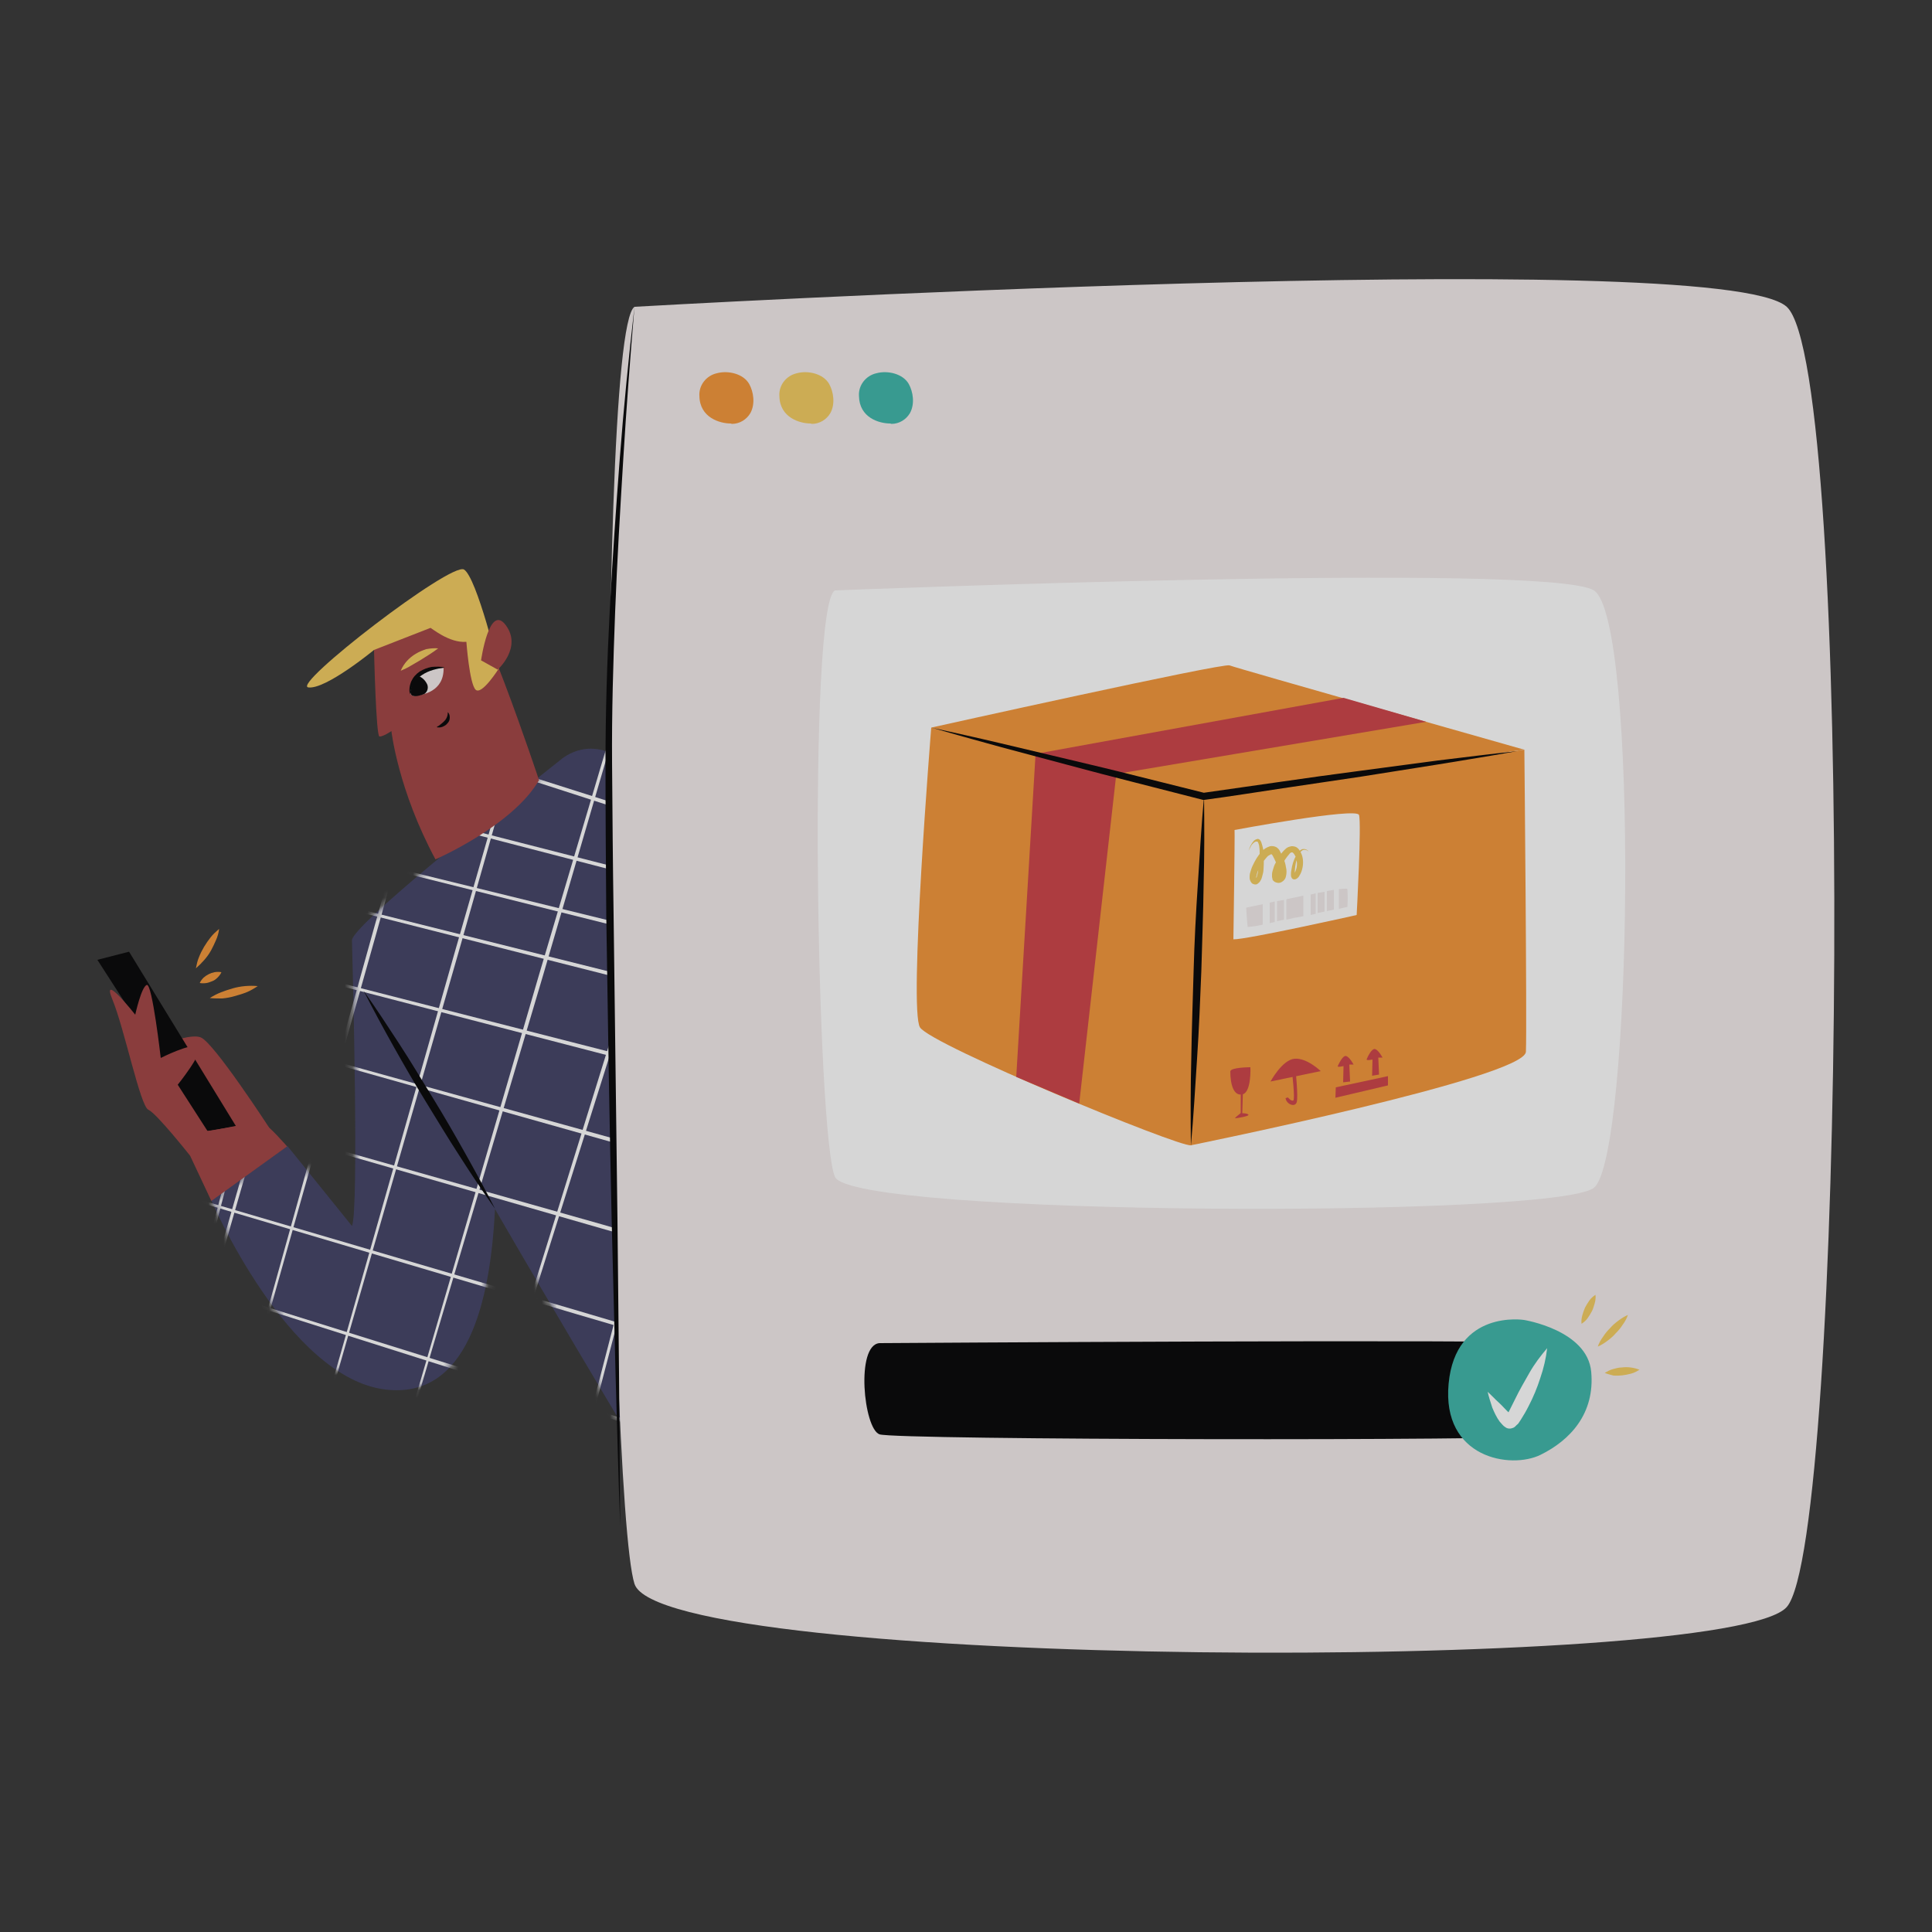 <svg width="255" height="255" viewBox="0 0 255 255" fill="none" xmlns="http://www.w3.org/2000/svg">
<rect x="0" y="0" width="255" height="255" fill="#333333" stroke="none"/>
<g opacity="0.8">
<path d="M84.15 104.04C83.588 100.674 80.427 98.379 77.061 98.889C76.04 99.042 75.02 99.501 74.204 100.113C63.749 108.426 46.971 121.89 46.461 124.032C46.461 124.134 46.461 124.236 46.461 124.338C46.562 127.806 47.379 159.63 46.461 161.823L37.944 151.266L27.896 158.457C27.896 158.457 37.944 181.815 50.846 183.396C61.658 184.722 64.719 171.972 65.331 159.579C73.746 174.114 81.803 187.527 81.803 187.527C90.014 188.751 105.926 171.819 105.926 171.819L113.984 147.033L84.15 104.04Z" fill="#3E3F63"/>
<mask id="mask0_3532_16484" style="mask-type:luminance" maskUnits="userSpaceOnUse" x="27" y="98" width="87" height="90">
<path d="M84.15 104.04C83.588 100.674 80.427 98.379 77.061 98.889C76.04 99.042 75.02 99.501 74.204 100.113C63.749 108.426 46.971 121.89 46.461 124.032C46.461 124.134 46.461 124.236 46.461 124.338C46.562 127.806 47.379 159.63 46.461 161.823L37.944 151.266L27.896 158.457C27.896 158.457 37.944 181.815 50.846 183.396C61.658 184.722 64.719 171.972 65.331 159.579C73.746 174.114 81.803 187.527 81.803 187.527C90.014 188.751 105.926 171.819 105.926 171.819L113.984 147.033L84.15 104.04Z" fill="white"/>
</mask>
<g mask="url(#mask0_3532_16484)">
<path d="M-19.277 155.55L3.775 162.69L26.776 169.881L72.829 184.263L118.78 198.849L141.781 206.091L164.782 213.486L141.73 206.346L118.729 199.155L72.676 184.773L26.674 170.187L3.673 162.894L-19.277 155.55Z" fill="white"/>
<path d="M-16.166 146.013L6.988 152.694L30.04 159.426L76.246 172.992L122.35 186.66L145.453 193.545L168.505 200.481L145.351 193.749L122.299 187.017L76.093 173.451L29.989 159.783L6.886 152.898L-16.166 146.013Z" fill="white"/>
<path d="M-13.107 135.405L10.047 141.933L33.201 148.512L79.509 161.619L125.715 174.981L148.869 181.611L171.921 188.343L148.767 181.866L125.613 175.287L79.356 162.129L33.099 148.818L9.996 142.137L-13.107 135.405Z" fill="white"/>
<path d="M-10.25 125.052L13.006 131.376L36.16 137.853L82.57 150.705L128.929 163.761L152.083 170.289L175.237 176.868L152.032 170.493L128.827 164.067L82.417 151.215L36.109 138.159L12.904 131.631L-10.25 125.052Z" fill="white"/>
<path d="M-7.65 116.382L15.657 122.247L38.964 128.214L85.629 140.148L132.192 152.286L155.499 158.355L178.755 164.475L155.448 158.559L132.141 152.592L85.476 140.658L38.913 128.571L15.606 122.502L-7.65 116.382Z" fill="white"/>
<path d="M-4.947 106.998L18.411 112.761L41.769 118.575L88.485 130.254L135.15 142.086L158.508 148.002L181.815 153.969L158.457 148.206L135.099 142.392L88.383 130.764L41.718 118.932L18.36 113.016L-4.947 106.998Z" fill="white"/>
<path d="M183.753 147.339L160.344 141.627L136.935 135.915L90.168 124.44L43.452 112.761L20.094 106.947L-3.213 101.031L20.145 106.692L43.554 112.455L90.321 123.93L137.037 135.558L160.395 141.423L183.753 147.339Z" fill="white"/>
<path d="M-1.07 93.483L22.288 99.348L45.595 105.315L92.209 117.249L138.823 129.387L162.13 135.456L185.386 141.576L162.028 135.66L138.721 129.693L92.107 117.759L45.493 105.672L22.186 99.603L-1.07 93.483Z" fill="white"/>
<path d="M16.064 211.344L21.521 191.811L27.029 172.278L38.148 133.263L49.367 94.299L54.977 74.817L60.69 55.386L55.233 74.919L49.673 94.401L38.606 133.416L27.387 172.38L21.776 191.862L16.064 211.344Z" fill="white"/>
<path d="M6.631 208.386L12.292 189.159L17.953 169.983L29.377 131.631L40.954 93.33L46.717 74.154L52.582 55.029L46.972 74.205L41.26 93.432L29.887 131.784L18.31 170.085L12.496 189.261L6.631 208.386Z" fill="white"/>
<path d="M-3.723 205.428L0.459 190.485L4.641 175.593L13.107 145.758L21.675 116.025L26.01 101.133L30.396 86.292L26.265 101.184L22.032 116.127L13.566 145.911L4.998 175.695L0.663 190.587L-3.723 205.428Z" fill="white"/>
<path d="M51.969 229.704L59.466 205.326L67.014 180.948L82.161 132.192L97.461 83.487L105.111 59.16L112.863 34.833L105.366 59.262L97.767 83.589L82.671 132.345L67.32 181.05L59.67 205.377L51.969 229.704Z" fill="white"/>
<path d="M42.586 226.593L49.675 202.164L56.815 177.735L71.095 128.826L85.579 80.019L92.821 55.59L100.114 31.212L93.025 55.641L85.885 80.121L71.605 128.979L57.121 177.786L49.93 202.215L42.586 226.593Z" fill="white"/>
<path d="M32.232 223.635L39.117 199.155L46.104 174.624L60.027 125.664L74.103 76.704L81.141 52.275L88.281 27.795L81.396 52.326L74.409 76.806L60.486 125.817L46.41 174.726L39.372 199.206L32.232 223.635Z" fill="white"/>
<path d="M22.084 220.83L28.816 196.248L35.65 171.717L49.318 122.655L63.139 73.593L70.024 49.113L77.011 24.582L70.279 49.164L63.445 73.695L49.777 122.808L35.956 171.819L29.071 196.35L22.084 220.83Z" fill="white"/>
<path d="M13.566 218.331L19.89 193.647L26.265 168.963L38.964 119.646L51.918 70.38L58.344 45.747L64.872 21.114L58.599 45.798L52.224 70.482L39.474 119.799L26.571 169.065L20.145 193.698L13.566 218.331Z" fill="white"/>
<path d="M4.438 215.628L10.608 190.944L16.831 166.209L29.274 116.841L41.922 67.473L48.196 42.789L54.621 18.156L48.45 42.84L42.228 67.575L29.785 116.943L17.137 166.311L10.812 190.995L4.438 215.628Z" fill="white"/>
<path d="M48.093 16.269L42.024 41.004L35.853 65.739L23.562 115.158L11.118 164.577L4.896 189.312L-1.428 213.945L4.641 189.21L10.761 164.526L23.103 115.056L35.547 65.637L41.769 40.953L48.093 16.269Z" fill="white"/>
<path d="M-8.822 211.854L-2.549 187.17L3.826 162.486L16.576 113.169L29.479 63.903L35.905 39.27L42.484 14.688L36.16 39.321L29.785 64.005L17.086 113.322L4.132 162.588L-2.294 187.221L-8.822 211.854Z" fill="white"/>
<path d="M7.957 82.824L26.929 88.791L45.85 94.809L83.743 106.845L121.534 119.085L140.455 125.205L159.325 131.376L140.404 125.409L121.432 119.391L83.59 107.355L45.748 95.115L26.878 88.995L7.957 82.824Z" fill="white"/>
<path d="M11.016 73.236L30.09 78.744L49.062 84.354L87.108 95.574L125.103 106.947L144.075 112.608L163.047 118.371L144.024 112.863L125.001 107.253L86.955 96.033L49.011 84.66L29.988 78.999L11.016 73.236Z" fill="white"/>
<path d="M14.076 62.628L33.15 67.983L52.224 73.389L90.372 84.201L128.469 95.217L147.492 100.725L166.515 106.284L147.441 100.929L128.367 95.523L90.219 84.711L52.122 73.746L33.099 68.238L14.076 62.628Z" fill="white"/>
<path d="M106.08 248.778L112.965 224.298L119.952 199.818L133.875 150.807L147.951 101.898L154.989 77.418L162.129 52.989L155.244 77.469L148.308 101.949L134.385 150.96L120.258 199.869L113.22 224.349L106.08 248.778Z" fill="white"/>
<path d="M95.932 245.973L102.664 221.442L109.498 196.86L123.166 147.798L136.987 98.736L143.872 74.256L150.859 49.725L144.127 74.307L137.293 98.838L123.676 147.951L109.855 196.962L102.919 221.493L95.932 245.973Z" fill="white"/>
<path d="M87.465 243.474L93.738 218.79L100.113 194.106L112.863 144.789L125.766 95.523L132.192 70.89L138.72 46.257L132.447 70.941L126.072 95.625L113.322 144.942L100.419 194.208L93.993 218.841L87.465 243.474Z" fill="white"/>
<path d="M78.285 240.822L84.456 216.087L90.678 191.403L103.122 141.984L115.77 92.616L122.094 67.932L128.469 43.299L122.298 67.983L116.076 92.718L103.632 142.086L90.984 191.454L84.711 216.138L78.285 240.822Z" fill="white"/>
<path d="M121.941 41.412L115.872 66.147L109.752 90.882L97.461 140.352L84.966 189.72L78.744 214.455L72.42 239.139L78.489 214.353L84.66 189.669L96.951 140.199L109.395 90.831L115.617 66.096L121.941 41.412Z" fill="white"/>
<path d="M65.025 236.997L71.298 212.313L77.673 187.68L90.423 138.363L103.326 89.046L109.803 64.413L116.331 39.831L110.058 64.515L103.683 89.148L90.933 138.465L78.03 187.731L71.553 212.364L65.025 236.997Z" fill="white"/>
</g>
<path d="M49.367 85.731C49.367 85.731 49.622 97.155 50.081 97.206C50.54 97.257 51.662 96.492 51.662 96.492C51.662 96.492 52.529 104.244 57.476 113.424C57.476 113.424 67.676 108.987 71.144 102.969C71.144 102.969 62.678 77.469 60.281 77.367C57.884 77.265 49.367 85.731 49.367 85.731Z" fill="#A04040"/>
<path d="M61.556 84.711C61.556 84.711 61.964 90.27 62.78 91.035C63.596 91.8 65.84 88.23 65.84 88.23C65.84 88.23 62.933 76.245 61.25 75.174C59.567 74.103 38.402 90.423 40.697 90.729C42.992 91.035 49.367 85.782 49.367 85.782L56.813 82.875C56.813 82.773 59.261 84.915 61.556 84.711Z" fill="#F3CB5C"/>
<path d="M65.687 88.383C65.687 88.383 68.951 85.476 66.758 82.518C64.565 79.56 63.494 87.159 63.494 87.159L65.687 88.383Z" fill="#A04040"/>
<path d="M58.548 88.179C58.548 88.179 54.57 87.873 54.162 91.341C54.111 91.596 54.315 91.8 54.57 91.851H54.621C55.794 91.749 58.599 91.29 58.548 88.179Z" fill="#F2EBEB"/>
<path d="M58.701 88.077C58.191 88.179 57.63 88.281 57.12 88.434C56.61 88.587 56.151 88.791 55.692 89.097C54.825 89.658 54.213 90.627 54.111 91.647C53.958 91.086 54.06 90.474 54.264 89.964C54.519 89.403 54.876 88.995 55.386 88.638C55.896 88.332 56.406 88.128 56.967 88.026C57.579 87.975 58.14 87.975 58.701 88.077Z" fill="#000001"/>
<path d="M59.108 93.993C59.312 94.197 59.363 94.452 59.363 94.707C59.363 95.013 59.261 95.268 59.057 95.472C58.904 95.676 58.649 95.829 58.394 95.931C58.139 96.033 57.884 96.033 57.629 95.982C57.731 95.88 57.833 95.829 57.935 95.778L58.19 95.574C58.343 95.472 58.496 95.319 58.649 95.166C58.955 94.86 59.108 94.452 59.108 93.993Z" fill="#000001"/>
<path d="M57.834 85.578C57.018 86.19 56.253 86.649 55.437 87.159C55.029 87.414 54.621 87.618 54.213 87.873C53.805 88.128 53.346 88.332 52.887 88.536C53.295 87.567 54.009 86.802 54.876 86.292C55.284 86.037 55.794 85.833 56.253 85.68C56.814 85.578 57.324 85.527 57.834 85.578Z" fill="#F3CB5C"/>
<path d="M65.33 159.528C63.698 157.233 62.168 154.938 60.638 152.541C59.108 150.195 57.68 147.798 56.201 145.401C54.722 143.004 53.345 140.607 51.968 138.159C50.591 135.711 49.265 133.263 47.99 130.764C49.622 133.059 51.152 135.405 52.682 137.751C54.212 140.097 55.64 142.494 57.119 144.891C58.598 147.288 59.975 149.685 61.352 152.133C62.729 154.581 64.055 157.029 65.33 159.528Z" fill="#000001"/>
<path d="M55.181 89.199C55.742 89.403 56.15 89.811 56.405 90.372C56.558 90.831 56.405 91.341 55.997 91.596C55.997 91.596 54.11 92.412 54.161 91.29C54.263 90.525 54.62 89.811 55.181 89.199Z" fill="#000001"/>
<path d="M19.889 138.618C19.889 138.618 24.785 136.221 26.519 136.935C28.253 137.649 35.546 148.869 35.546 148.869L26.723 151.113L19.889 138.618Z" fill="#A04040"/>
<path d="M12.852 126.684L17.034 125.613L31.161 148.665L27.387 149.277L12.852 126.684Z" fill="#000001"/>
<path d="M25.092 152.541C25.092 152.541 20.655 146.931 19.584 146.472C18.513 146.013 16.422 135.762 14.841 131.937C13.26 128.112 17.85 133.926 17.85 133.926C17.85 133.926 18.666 130.203 19.38 129.999C20.094 129.795 21.216 139.638 21.216 139.638C21.216 139.638 25.245 137.598 26.163 138.159C27.081 138.72 23.307 143.361 23.307 143.361C23.307 143.361 26.877 149.226 27.387 149.277C27.897 149.328 33.813 147.951 34.578 148.155C35.343 148.359 37.893 151.317 37.893 151.317L27.897 158.508L25.092 152.541Z" fill="#A04040"/>
<path d="M25.857 127.806C25.959 127.296 26.061 126.786 26.265 126.327C26.622 125.409 27.183 124.491 27.795 123.726C28.101 123.318 28.509 122.961 28.917 122.604C28.866 123.114 28.713 123.624 28.509 124.083C28.305 124.542 28.101 125.001 27.846 125.46C27.591 125.919 27.285 126.327 26.979 126.684C26.622 127.092 26.265 127.449 25.857 127.806Z" fill="#F39434"/>
<path d="M26.367 129.744C26.469 129.489 26.673 129.234 26.877 129.03C27.285 128.673 27.795 128.418 28.305 128.316C28.611 128.265 28.917 128.265 29.223 128.316C29.121 128.571 28.917 128.826 28.713 129.03C28.509 129.234 28.305 129.387 28.05 129.489C27.795 129.591 27.54 129.693 27.285 129.744C26.928 129.795 26.622 129.795 26.367 129.744Z" fill="#F39434"/>
<path d="M27.693 131.733C28.152 131.427 28.662 131.172 29.172 130.968C29.682 130.764 30.192 130.611 30.702 130.458C31.212 130.305 31.773 130.203 32.334 130.152C32.895 130.101 33.456 130.101 34.017 130.152C33.558 130.458 33.048 130.764 32.538 130.968C32.028 131.172 31.518 131.325 30.957 131.478C30.447 131.631 29.886 131.733 29.325 131.784C28.815 131.784 28.254 131.784 27.693 131.733Z" fill="#F39434"/>
<path d="M83.744 40.494C83.744 40.494 226.799 32.283 235.826 40.494C244.853 48.705 243.527 203.388 235.826 212.109C228.125 220.83 87.365 220.32 83.744 209.049C80.123 197.778 78.338 44.115 83.744 40.494Z" fill="#F2EBEB"/>
<path d="M96.443 55.896C95.015 55.896 92.363 55.131 92.312 52.275C92.21 50.847 93.23 49.572 94.607 49.266C96.086 48.858 98.126 49.317 98.891 50.694C99.452 51.714 99.707 53.295 99.044 54.519C98.534 55.386 97.616 55.947 96.596 55.947L96.443 55.896Z" fill="#F39434"/>
<path d="M106.999 55.896C105.571 55.896 102.919 55.131 102.868 52.275C102.766 50.847 103.786 49.572 105.163 49.266C106.642 48.858 108.682 49.317 109.447 50.694C110.008 51.714 110.263 53.295 109.6 54.519C109.09 55.386 108.172 55.947 107.152 55.947L106.999 55.896Z" fill="#F3CB5C"/>
<path d="M117.505 55.896C116.026 55.896 113.425 55.131 113.374 52.275C113.272 50.847 114.292 49.572 115.669 49.266C117.148 48.858 119.188 49.317 119.953 50.694C120.514 51.714 120.769 53.295 120.106 54.519C119.596 55.386 118.678 55.947 117.658 55.947L117.505 55.896Z" fill="#3AB4A7"/>
<path d="M110.211 77.928C110.211 77.928 204.408 74.154 210.375 77.928C216.342 81.702 215.424 152.745 210.375 156.774C205.326 160.803 112.608 160.548 110.211 155.346C107.814 150.144 106.59 79.611 110.211 77.928Z" fill="white"/>
<path d="M122.911 96.033C122.911 96.033 119.902 133.263 121.432 135.609C122.962 137.955 155.602 151.419 157.183 151.164C158.764 150.909 158.917 105.009 158.917 105.009L122.911 96.033Z" fill="#F39434"/>
<path d="M201.197 98.94L158.918 105.06L157.184 151.164C157.184 151.164 201.248 142.239 201.401 138.822C201.554 135.405 201.197 98.94 201.197 98.94Z" fill="#F39434"/>
<path d="M122.91 96.033C122.91 96.033 161.415 87.465 162.282 87.822C163.149 88.179 201.144 98.94 201.144 98.94L158.865 105.06L122.91 96.033Z" fill="#F39434"/>
<path d="M134.131 142.137L136.681 99.501L177.328 92.106L188.242 95.268L147.34 102.153L142.444 145.656L134.131 142.137Z" fill="#CC3F44"/>
<path d="M122.91 96.033C125.919 96.696 128.928 97.359 131.937 98.073L140.964 100.215C143.973 100.929 146.982 101.643 149.991 102.408L158.967 104.652H158.763C162.231 104.142 165.648 103.683 169.116 103.173C172.584 102.663 176.001 102.204 179.469 101.745L189.822 100.368C193.29 99.96 196.758 99.501 200.226 99.144C196.809 99.756 193.341 100.317 189.924 100.878L179.622 102.51C176.205 103.02 172.737 103.53 169.32 104.04C165.903 104.55 162.435 105.111 158.967 105.57H158.865H158.763L149.787 103.275C146.778 102.51 143.82 101.745 140.811 100.929L131.835 98.532C128.877 97.716 125.919 96.9 122.91 96.033Z" fill="#000001"/>
<path d="M157.184 151.215C157.133 147.39 157.133 143.514 157.235 139.689C157.286 135.864 157.439 131.988 157.541 128.163C157.643 124.338 157.847 120.462 158.102 116.637C158.357 112.812 158.561 108.936 158.918 105.111C158.969 108.936 158.969 112.812 158.867 116.637C158.816 120.462 158.663 124.338 158.561 128.163C158.408 131.988 158.255 135.864 158 139.689C157.745 143.514 157.541 147.339 157.184 151.215Z" fill="#000001"/>
<path d="M162.385 141.423C162.385 140.862 165.037 140.862 165.037 140.862C165.037 140.862 165.19 144.126 164.017 144.432C162.844 144.738 162.385 143.157 162.385 141.423Z" fill="#CC3F44"/>
<path d="M163.098 147.594C163.2 147.594 164.883 147.339 164.781 147.135C164.679 146.931 163.965 146.931 163.965 146.931L164.067 143.565H163.761V146.88C163.812 146.931 162.741 147.645 163.098 147.594Z" fill="#CC3F44"/>
<path d="M167.689 142.749L174.319 141.372C174.319 141.372 172.483 139.587 170.851 139.74C169.219 139.893 167.689 142.749 167.689 142.749Z" fill="#CC3F44"/>
<path d="M171.004 141.321C171.004 141.321 171.361 144.687 171.157 145.452C170.953 146.217 169.78 145.758 169.678 144.942L169.984 144.84C169.984 144.84 170.443 145.401 170.698 145.248C170.953 145.095 170.545 141.627 170.545 141.627L171.004 141.321Z" fill="#CC3F44"/>
<path d="M179.062 120.768C179.062 120.768 179.725 108.579 179.368 107.559C179.011 106.539 162.946 109.548 162.946 109.548C162.997 110.211 162.793 123.981 162.793 123.981C164.476 124.032 179.113 120.768 179.062 120.768Z" fill="white"/>
<path d="M170.697 118.575V121.176L169.779 121.38V118.728L170.697 118.575Z" fill="#F2EBEB"/>
<path d="M166.67 119.34V122.043C166.007 122.196 165.344 122.298 164.681 122.349C164.63 122.196 164.477 119.799 164.477 119.799C164.477 119.799 165.446 119.595 166.67 119.34Z" fill="#F2EBEB"/>
<path d="M168.251 118.983V121.686L167.588 121.839V119.136L168.251 118.983Z" fill="#F2EBEB"/>
<path d="M169.475 118.779V121.38L168.557 121.584V118.932L169.475 118.779Z" fill="#F2EBEB"/>
<path d="M176.053 117.453V120.054L175.135 120.258V117.606L176.053 117.453Z" fill="#F2EBEB"/>
<path d="M177.839 117.351C177.89 118.116 177.89 118.932 177.839 119.697L176.717 119.952V117.351C177.38 117.3 177.839 117.249 177.839 117.351Z" fill="#F2EBEB"/>
<path d="M172.023 118.218V120.921C171.36 121.074 170.697 121.176 170.034 121.227C169.983 121.074 169.83 118.677 169.83 118.677C169.83 118.677 170.799 118.473 172.023 118.218Z" fill="#F2EBEB"/>
<path d="M173.655 117.912V120.615L172.992 120.768V118.065L173.655 117.912Z" fill="#F2EBEB"/>
<path d="M174.828 117.708V120.309L173.91 120.513V117.861L174.828 117.708Z" fill="#F2EBEB"/>
<path d="M164.781 112.302C164.883 111.996 165.036 111.639 165.189 111.384C165.291 111.231 165.393 111.078 165.495 110.976C165.648 110.823 165.801 110.772 166.005 110.721C166.056 110.721 166.107 110.721 166.158 110.772C166.209 110.772 166.26 110.823 166.311 110.874C166.362 110.976 166.413 111.027 166.464 111.129C166.515 111.282 166.566 111.486 166.617 111.639C166.719 111.996 166.77 112.302 166.77 112.659C166.821 113.322 166.821 114.036 166.77 114.699C166.77 115.056 166.668 115.413 166.566 115.77C166.515 115.974 166.413 116.178 166.311 116.331C166.26 116.433 166.107 116.535 166.005 116.637C165.903 116.688 165.852 116.739 165.75 116.739C165.648 116.739 165.546 116.739 165.444 116.688C165.24 116.637 165.138 116.484 165.036 116.28C164.985 116.178 164.934 116.025 164.934 115.872C164.934 115.668 164.934 115.464 164.985 115.26C165.087 114.903 165.189 114.546 165.342 114.24C165.648 113.577 166.005 112.965 166.515 112.404C166.821 112.047 167.178 111.843 167.637 111.69C167.943 111.639 168.249 111.69 168.504 111.843C168.708 111.996 168.861 112.149 168.963 112.404C169.32 113.016 169.626 113.73 169.728 114.444C169.83 114.852 169.83 115.26 169.728 115.668C169.677 115.974 169.473 116.229 169.218 116.382C169.065 116.484 168.912 116.535 168.708 116.535L168.453 116.484C168.3 116.433 168.198 116.382 168.096 116.28C167.994 116.178 167.943 116.127 167.943 115.974C167.943 115.923 167.892 115.821 167.892 115.77C167.892 115.668 167.892 115.515 167.892 115.413C167.892 115.209 167.943 115.005 167.994 114.852C168.096 114.495 168.198 114.138 168.402 113.832C168.708 113.169 169.116 112.557 169.677 112.047C169.83 111.894 170.034 111.792 170.238 111.741C170.493 111.639 170.799 111.69 171.054 111.792C171.258 111.894 171.462 112.098 171.564 112.302C171.666 112.455 171.768 112.659 171.819 112.812C172.074 113.526 172.023 114.342 171.768 115.056C171.717 115.209 171.615 115.413 171.513 115.566C171.411 115.77 171.258 115.923 171.054 116.025C170.85 116.127 170.595 116.076 170.493 115.872C170.493 115.821 170.442 115.821 170.442 115.77C170.391 115.668 170.391 115.566 170.391 115.413C170.391 115.209 170.391 115.056 170.442 114.852C170.544 114.138 170.748 113.475 171.105 112.863C171.258 112.557 171.513 112.251 171.819 112.098C171.972 112.047 172.176 112.047 172.329 112.098C172.482 112.149 172.635 112.251 172.737 112.404C172.482 112.149 172.125 112.098 171.87 112.251C171.615 112.455 171.411 112.71 171.309 113.016C171.054 113.628 170.952 114.24 170.901 114.903C170.901 115.056 170.901 115.209 170.901 115.362C170.901 115.413 170.901 115.464 170.901 115.515C170.901 115.515 170.901 115.464 170.85 115.464C170.799 115.464 170.748 115.464 170.697 115.464C170.799 115.362 170.85 115.311 170.901 115.209C170.952 115.056 171.003 114.954 171.054 114.801C171.258 114.24 171.207 113.628 171.003 113.067C170.901 112.863 170.799 112.659 170.595 112.506C170.544 112.506 170.544 112.506 170.442 112.506C170.34 112.557 170.238 112.608 170.187 112.71C169.779 113.169 169.422 113.679 169.218 114.24C169.116 114.546 169.014 114.801 168.912 115.107C168.861 115.26 168.861 115.362 168.861 115.515C168.861 115.566 168.861 115.617 168.861 115.668C168.861 115.617 168.861 115.668 168.81 115.617C168.759 115.566 168.708 115.566 168.657 115.566H168.606C168.555 115.566 168.606 115.566 168.657 115.464C168.708 115.209 168.708 114.954 168.657 114.699C168.555 114.087 168.3 113.526 167.994 112.965C167.943 112.863 167.892 112.812 167.841 112.761C167.79 112.761 167.841 112.71 167.739 112.761C167.535 112.863 167.331 112.965 167.178 113.169C166.77 113.628 166.413 114.138 166.158 114.699C166.005 114.954 165.903 115.26 165.852 115.566C165.801 115.668 165.801 115.821 165.801 115.974C165.801 116.025 165.801 116.076 165.801 116.076C165.801 116.076 165.801 116.025 165.75 116.025C165.699 116.025 165.699 116.025 165.699 116.025C165.699 116.025 165.699 116.025 165.75 115.974C165.801 115.872 165.903 115.77 165.903 115.617C166.005 115.311 166.056 115.005 166.107 114.699C166.209 114.036 166.26 113.373 166.26 112.761C166.26 112.455 166.26 112.098 166.209 111.792C166.209 111.639 166.158 111.486 166.107 111.333C166.107 111.282 166.056 111.231 166.005 111.129C166.005 111.078 165.954 111.078 165.954 111.078H165.903C165.648 111.027 165.393 111.282 165.189 111.537C165.087 111.741 164.934 111.996 164.781 112.302Z" fill="#F3CB5C"/>
<path d="M176.258 144.891L176.309 143.514L183.194 142.035V143.259L176.258 144.891Z" fill="#CC3F44"/>
<path d="M177.277 142.851L177.328 140.709C177.328 140.709 176.461 140.913 176.563 140.709C176.665 140.505 177.226 139.23 177.685 139.383C178.144 139.536 178.654 140.505 178.654 140.505H178.093L178.195 142.749L177.277 142.851Z" fill="#CC3F44"/>
<path d="M181.101 141.984L181.152 139.842C181.152 139.842 180.285 140.046 180.387 139.791C180.489 139.536 181.05 138.312 181.509 138.465C181.968 138.618 182.478 139.587 182.478 139.587H181.917L182.019 141.831L181.101 141.984Z" fill="#CC3F44"/>
<path d="M116.078 177.276C116.078 177.276 199.412 176.715 204.665 177.276C209.918 177.837 209.153 188.853 204.665 189.516C200.177 190.179 118.169 190.077 116.078 189.312C113.987 188.547 112.916 177.531 116.078 177.276Z" fill="#000001"/>
<path d="M201.144 174.216C201.144 174.216 192.117 172.788 191.199 182.631C190.281 192.474 199.41 193.953 203.337 192.015C207.264 190.077 210.528 186.558 210.018 181.05C209.508 175.542 201.144 174.216 201.144 174.216Z" fill="#3AB4A7"/>
<path d="M196.352 183.702C196.862 184.161 197.321 184.671 197.831 185.13C198.341 185.589 198.749 186.099 199.157 186.456C199.259 186.558 199.361 186.609 199.463 186.711C199.514 186.711 199.565 186.762 199.514 186.762C199.463 186.762 199.514 186.762 199.463 186.762C199.412 186.711 199.412 186.711 199.361 186.711C199.31 186.711 199.259 186.711 199.208 186.711C199.106 186.711 198.953 186.762 198.851 186.864C198.851 186.864 198.902 186.813 198.902 186.762C198.902 186.711 199.055 186.507 199.106 186.405L199.973 184.671C200.534 183.498 201.197 182.376 201.86 181.203C202.523 180.03 203.339 178.959 204.206 177.939C204.053 179.265 203.747 180.591 203.288 181.917C202.88 183.192 202.37 184.416 201.758 185.589C201.452 186.201 201.095 186.813 200.738 187.374C200.636 187.527 200.534 187.68 200.432 187.833C200.381 187.935 200.279 187.986 200.177 188.088C200.075 188.19 200.075 188.19 199.973 188.292C199.82 188.445 199.616 188.496 199.412 188.547C199.31 188.547 199.208 188.547 199.106 188.547C199.055 188.547 198.953 188.496 198.902 188.496C198.8 188.445 198.698 188.394 198.647 188.343C198.545 188.292 198.443 188.19 198.341 188.088C198.188 187.935 198.086 187.782 197.933 187.629C197.525 187.068 197.219 186.405 196.964 185.793C196.709 185.028 196.505 184.365 196.352 183.702Z" fill="white"/>
<path d="M211.805 181.203C212.162 180.999 212.519 180.795 212.927 180.693C213.284 180.591 213.692 180.489 214.049 180.489C214.457 180.438 214.814 180.438 215.222 180.489C215.63 180.54 216.038 180.642 216.395 180.795C216.038 180.999 215.681 181.203 215.273 181.305C214.508 181.509 213.743 181.611 212.978 181.56C212.57 181.458 212.162 181.356 211.805 181.203Z" fill="#F3CB5C"/>
<path d="M210.887 177.735C211.04 177.276 211.295 176.817 211.601 176.409C211.856 176.001 212.162 175.644 212.519 175.287C212.825 174.93 213.182 174.624 213.59 174.318C213.998 174.012 214.406 173.757 214.865 173.553C214.712 174.012 214.457 174.471 214.151 174.879C213.896 175.287 213.59 175.644 213.233 176.001C212.927 176.358 212.57 176.664 212.162 176.97C211.754 177.276 211.346 177.531 210.887 177.735Z" fill="#F3CB5C"/>
<path d="M208.745 174.726C208.694 174.369 208.745 173.961 208.847 173.604C208.949 173.247 209.051 172.941 209.204 172.584C209.357 172.278 209.561 171.972 209.765 171.666C209.969 171.36 210.275 171.105 210.581 170.901C210.632 171.258 210.581 171.666 210.479 172.023C210.377 172.38 210.275 172.737 210.122 173.043C209.969 173.349 209.765 173.655 209.561 173.961C209.357 174.267 209.051 174.522 208.745 174.726Z" fill="#F3CB5C"/>
<path d="M83.743 40.494C83.182 47.175 82.672 53.856 82.264 60.588C81.856 67.32 81.448 74.001 81.193 80.682C80.938 87.363 80.734 94.095 80.785 100.776C80.836 107.457 80.887 114.189 80.989 120.87L81.499 161.109L81.703 181.254L81.856 201.399C81.601 194.718 81.448 187.986 81.244 181.254L80.734 161.109C80.428 147.696 80.224 134.283 80.02 120.87C79.969 114.138 79.918 107.457 79.918 100.725C79.918 93.993 80.122 87.312 80.479 80.58C80.836 73.848 81.295 67.167 81.805 60.486C82.315 53.805 82.978 47.175 83.743 40.494Z" fill="#000001"/>
</g>
</svg>
